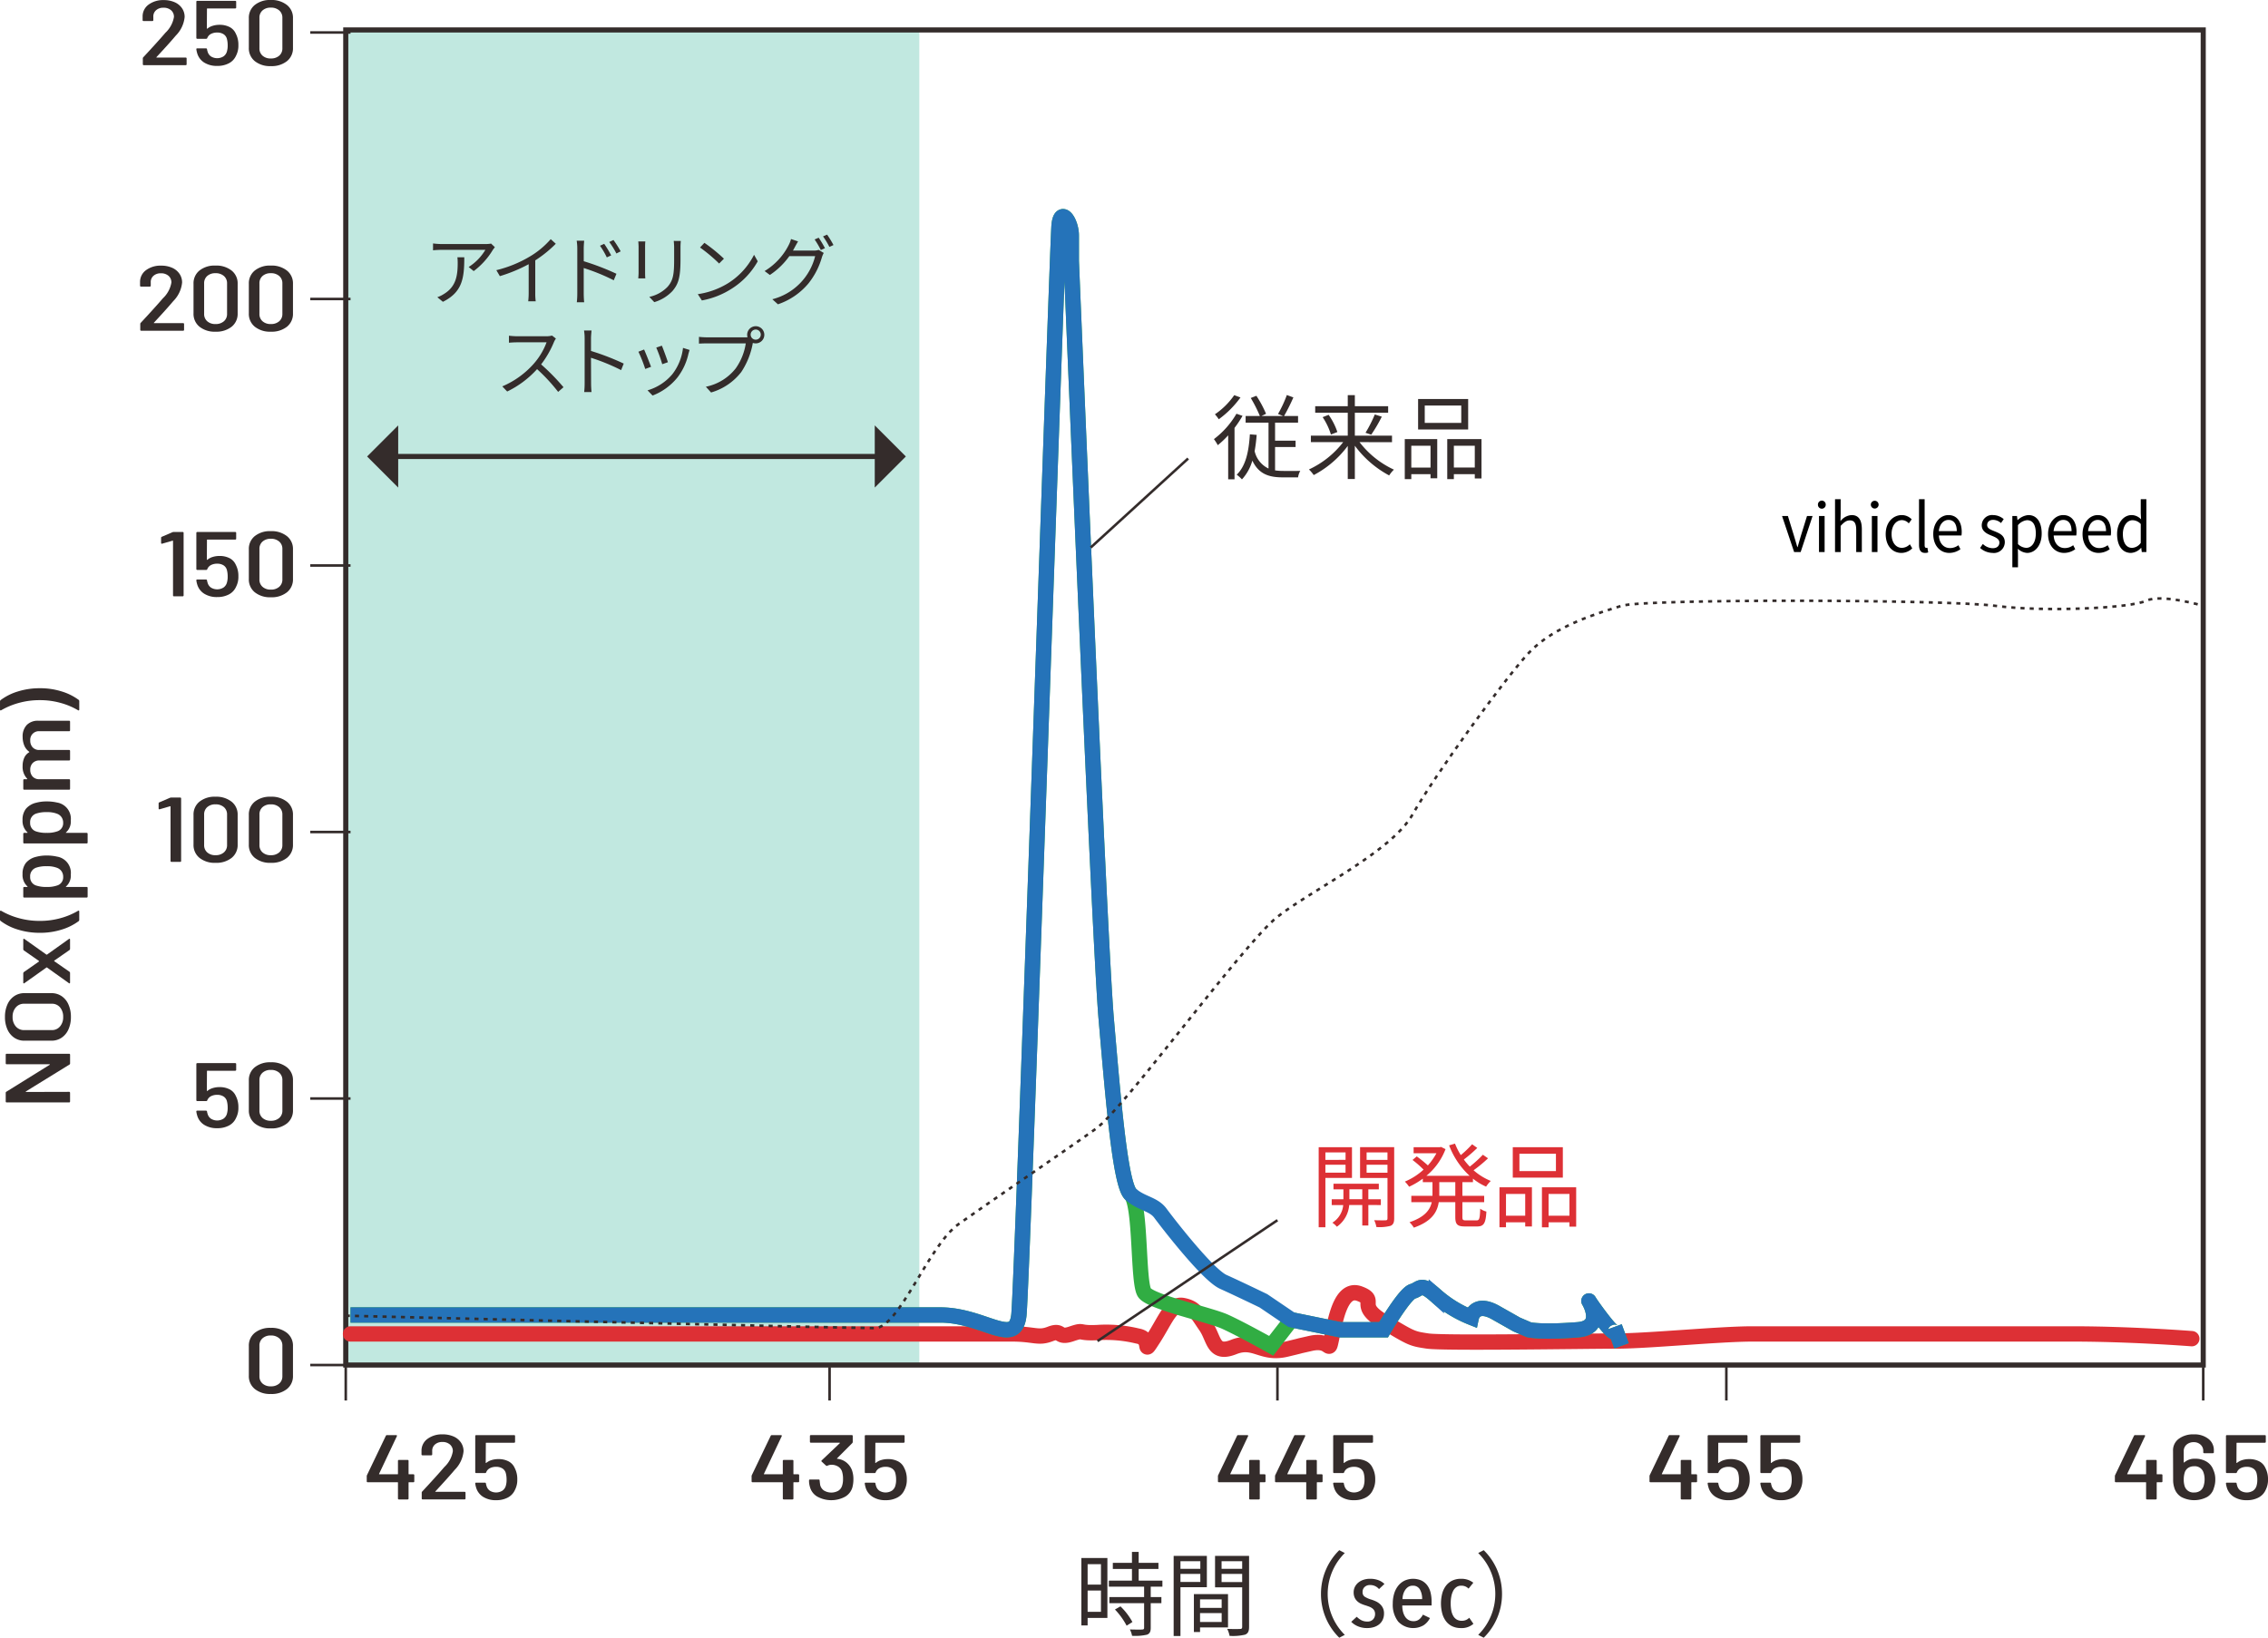 <svg xmlns="http://www.w3.org/2000/svg" width="443.971" height="320.67" viewBox="0 0 443.971 320.67">
  <g id="レイヤー_2" data-name="レイヤー 2">
    <g id="_025" data-name="025">
      <rect x="67.683" y="5.864" width="112.278" height="261.412" fill="#c1e8e0"/>
      <rect x="67.683" y="5.864" width="363.608" height="261.412" fill="none" stroke="#342c2b" stroke-miterlimit="10"/>
      <line x1="68.616" y1="6.359" x2="60.738" y2="6.359" fill="none" stroke="#342c2b" stroke-miterlimit="10" stroke-width="0.5"/>
      <line x1="68.616" y1="58.542" x2="60.738" y2="58.542" fill="none" stroke="#342c2b" stroke-miterlimit="10" stroke-width="0.5"/>
      <line x1="68.616" y1="110.726" x2="60.738" y2="110.726" fill="none" stroke="#342c2b" stroke-miterlimit="10" stroke-width="0.5"/>
      <line x1="68.616" y1="162.909" x2="60.738" y2="162.909" fill="none" stroke="#342c2b" stroke-miterlimit="10" stroke-width="0.5"/>
      <line x1="68.616" y1="215.092" x2="60.738" y2="215.092" fill="none" stroke="#342c2b" stroke-miterlimit="10" stroke-width="0.5"/>
      <line x1="68.616" y1="267.276" x2="60.738" y2="267.276" fill="none" stroke="#342c2b" stroke-miterlimit="10" stroke-width="0.5"/>
      <g>
        <path d="M27.959,12.582V11.43a.3.3,0,0,1,.087-.216q2.785-2.988,4.342-4.806A5.494,5.494,0,0,0,34.051,3.33a1.677,1.677,0,0,0-.562-1.323A2.175,2.175,0,0,0,32,1.512a2.1,2.1,0,0,0-1.458.5,1.6,1.6,0,0,0-.528,1.3v.629c0,.121-.073.181-.217.181H28.132c-.144,0-.216-.06-.216-.181V3.168a2.832,2.832,0,0,1,1.2-2.286A4.751,4.751,0,0,1,32.042.018,5.187,5.187,0,0,1,34.2.44a3.359,3.359,0,0,1,1.436,1.18,2.991,2.991,0,0,1,.508,1.71,5.965,5.965,0,0,1-1.728,3.636Q33.295,8.3,31.5,10.242l-.864.936c-.043.06-.03.09.043.09h5.637c.144,0,.216.06.216.179v1.135q0,.18-.216.18H28.176C28.031,12.762,27.959,12.7,27.959,12.582Z" fill="#342c2b"/>
        <path d="M46.665,8.855a4.191,4.191,0,0,1-.453,2.035,3.094,3.094,0,0,1-1.394,1.494,4.761,4.761,0,0,1-2.3.521,4.6,4.6,0,0,1-2.56-.666,3.2,3.2,0,0,1-1.372-1.871,4.314,4.314,0,0,1-.151-.721V9.611c0-.1.065-.143.194-.143h1.663c.145,0,.224.06.238.179a1.584,1.584,0,0,0,.086.378,1.719,1.719,0,0,0,.67,1.018,2.328,2.328,0,0,0,2.473-.009,1.742,1.742,0,0,0,.68-1.026,3.922,3.922,0,0,0,.13-1.134,4.817,4.817,0,0,0-.151-1.261,1.55,1.55,0,0,0-.67-.926,2.253,2.253,0,0,0-1.23-.315,2.566,2.566,0,0,0-1.221.27,1.529,1.529,0,0,0-.724.81q-.043.144-.237.144H38.651c-.143,0-.215-.06-.215-.18V.342c0-.12.072-.18.215-.18h7.367c.143,0,.215.06.215.18V1.476c0,.12-.072.179-.215.179H40.6c-.058,0-.086.025-.086.073l-.023,3.834c0,.06.036.072.109.036a2.953,2.953,0,0,1,1.048-.549,4.421,4.421,0,0,1,1.306-.19,4.224,4.224,0,0,1,1.988.433,2.661,2.661,0,0,1,1.208,1.277A4.657,4.657,0,0,1,46.665,8.855Z" fill="#342c2b"/>
        <path d="M49.877,11.97a3.226,3.226,0,0,1-1.166-2.611v-5.8A3.2,3.2,0,0,1,49.877.972,4.73,4.73,0,0,1,53.009,0a4.819,4.819,0,0,1,3.153.972,3.178,3.178,0,0,1,1.189,2.591v5.8a3.212,3.212,0,0,1-1.178,2.611,4.814,4.814,0,0,1-3.164.971A4.735,4.735,0,0,1,49.877,11.97ZM54.661,10.9a1.846,1.846,0,0,0,.616-1.448V3.492a1.849,1.849,0,0,0-.616-1.449,2.39,2.39,0,0,0-1.652-.549,2.318,2.318,0,0,0-1.62.549,1.861,1.861,0,0,0-.605,1.449V9.45a1.857,1.857,0,0,0,.605,1.448,2.313,2.313,0,0,0,1.62.549A2.385,2.385,0,0,0,54.661,10.9Z" fill="#342c2b"/>
        <path d="M27.458,64.582V63.43a.3.3,0,0,1,.087-.216q2.785-2.988,4.342-4.806A5.494,5.494,0,0,0,33.55,55.33a1.677,1.677,0,0,0-.562-1.323,2.175,2.175,0,0,0-1.491-.495,2.1,2.1,0,0,0-1.458.495,1.6,1.6,0,0,0-.528,1.3v.629c0,.121-.073.181-.217.181H27.631c-.144,0-.216-.06-.216-.181v-.773a2.832,2.832,0,0,1,1.2-2.286,4.751,4.751,0,0,1,2.927-.864,5.187,5.187,0,0,1,2.16.422,3.359,3.359,0,0,1,1.436,1.18,2.991,2.991,0,0,1,.508,1.71,5.965,5.965,0,0,1-1.728,3.636Q32.793,60.3,31,62.242l-.864.936c-.043.06-.03.09.043.09h5.637c.144,0,.216.06.216.179v1.135q0,.18-.216.18H27.675C27.53,64.762,27.458,64.7,27.458,64.582Z" fill="#342c2b"/>
        <path d="M39.049,63.97a3.223,3.223,0,0,1-1.166-2.611v-5.8a3.2,3.2,0,0,1,1.166-2.591A4.73,4.73,0,0,1,42.181,52a4.819,4.819,0,0,1,3.153.972,3.177,3.177,0,0,1,1.188,2.591v5.8a3.212,3.212,0,0,1-1.177,2.611,4.814,4.814,0,0,1-3.164.971A4.735,4.735,0,0,1,39.049,63.97ZM43.833,62.9a1.846,1.846,0,0,0,.616-1.448V55.492a1.849,1.849,0,0,0-.616-1.449,2.39,2.39,0,0,0-1.652-.549,2.318,2.318,0,0,0-1.62.549,1.861,1.861,0,0,0-.6,1.449V61.45a1.857,1.857,0,0,0,.6,1.448,2.313,2.313,0,0,0,1.62.549A2.385,2.385,0,0,0,43.833,62.9Z" fill="#342c2b"/>
        <path d="M49.877,63.97a3.226,3.226,0,0,1-1.166-2.611v-5.8a3.2,3.2,0,0,1,1.166-2.591A4.73,4.73,0,0,1,53.009,52a4.819,4.819,0,0,1,3.153.972,3.178,3.178,0,0,1,1.189,2.591v5.8a3.212,3.212,0,0,1-1.178,2.611,4.814,4.814,0,0,1-3.164.971A4.735,4.735,0,0,1,49.877,63.97ZM54.661,62.9a1.846,1.846,0,0,0,.616-1.448V55.492a1.849,1.849,0,0,0-.616-1.449,2.39,2.39,0,0,0-1.652-.549,2.318,2.318,0,0,0-1.62.549,1.861,1.861,0,0,0-.605,1.449V61.45a1.857,1.857,0,0,0,.605,1.448,2.313,2.313,0,0,0,1.62.549A2.385,2.385,0,0,0,54.661,62.9Z" fill="#342c2b"/>
        <path d="M34.021,104.162h1.707c.143,0,.215.06.215.18v12.24c0,.12-.072.18-.215.18H34.086c-.145,0-.216-.06-.216-.18V105.926a.057.057,0,0,0-.033-.054.082.082,0,0,0-.075,0l-1.988.575-.086.019c-.1,0-.151-.054-.151-.162v-.991a.21.21,0,0,1,.151-.215l2.052-.882A.722.722,0,0,1,34.021,104.162Z" fill="#342c2b"/>
        <path d="M46.665,112.855a4.191,4.191,0,0,1-.453,2.035,3.094,3.094,0,0,1-1.394,1.494,4.761,4.761,0,0,1-2.3.521,4.6,4.6,0,0,1-2.56-.666,3.2,3.2,0,0,1-1.372-1.871,4.314,4.314,0,0,1-.151-.721v-.036c0-.095.065-.143.194-.143h1.663c.145,0,.224.06.238.179a1.584,1.584,0,0,0,.086.378,1.719,1.719,0,0,0,.67,1.018,2.328,2.328,0,0,0,2.473-.009,1.742,1.742,0,0,0,.68-1.026,3.922,3.922,0,0,0,.13-1.134,4.817,4.817,0,0,0-.151-1.261,1.55,1.55,0,0,0-.67-.926,2.253,2.253,0,0,0-1.23-.315,2.566,2.566,0,0,0-1.221.27,1.529,1.529,0,0,0-.724.81q-.043.144-.237.144H38.651c-.143,0-.215-.06-.215-.18v-7.074c0-.12.072-.18.215-.18h7.367c.143,0,.215.06.215.18v1.134c0,.12-.072.179-.215.179H40.6c-.058,0-.086.025-.086.073l-.023,3.834c0,.06.036.072.109.036a2.953,2.953,0,0,1,1.048-.549,4.421,4.421,0,0,1,1.306-.19,4.224,4.224,0,0,1,1.988.433,2.661,2.661,0,0,1,1.208,1.277A4.657,4.657,0,0,1,46.665,112.855Z" fill="#342c2b"/>
        <path d="M49.877,115.97a3.226,3.226,0,0,1-1.166-2.611v-5.8a3.2,3.2,0,0,1,1.166-2.591A4.73,4.73,0,0,1,53.009,104a4.819,4.819,0,0,1,3.153.972,3.178,3.178,0,0,1,1.189,2.591v5.8a3.212,3.212,0,0,1-1.178,2.611,4.814,4.814,0,0,1-3.164.971A4.735,4.735,0,0,1,49.877,115.97Zm4.784-1.072a1.846,1.846,0,0,0,.616-1.448v-5.958a1.849,1.849,0,0,0-.616-1.449,2.39,2.39,0,0,0-1.652-.549,2.318,2.318,0,0,0-1.62.549,1.861,1.861,0,0,0-.605,1.449v5.958a1.857,1.857,0,0,0,.605,1.448,2.313,2.313,0,0,0,1.62.549A2.385,2.385,0,0,0,54.661,114.9Z" fill="#342c2b"/>
        <path d="M33.534,156.162h1.707q.216,0,.216.18v12.24q0,.18-.216.18H33.6c-.145,0-.216-.06-.216-.18V157.926a.057.057,0,0,0-.033-.054.084.084,0,0,0-.076,0l-1.987.575-.086.019c-.1,0-.151-.054-.151-.162v-.991a.21.21,0,0,1,.151-.215l2.052-.882A.72.72,0,0,1,33.534,156.162Z" fill="#342c2b"/>
        <path d="M39.049,167.97a3.223,3.223,0,0,1-1.166-2.611v-5.8a3.2,3.2,0,0,1,1.166-2.591A4.73,4.73,0,0,1,42.181,156a4.819,4.819,0,0,1,3.153.972,3.177,3.177,0,0,1,1.188,2.591v5.8a3.212,3.212,0,0,1-1.177,2.611,4.814,4.814,0,0,1-3.164.971A4.735,4.735,0,0,1,39.049,167.97Zm4.784-1.072a1.846,1.846,0,0,0,.616-1.448v-5.958a1.849,1.849,0,0,0-.616-1.449,2.39,2.39,0,0,0-1.652-.549,2.318,2.318,0,0,0-1.62.549,1.861,1.861,0,0,0-.6,1.449v5.958a1.857,1.857,0,0,0,.6,1.448,2.313,2.313,0,0,0,1.62.549A2.385,2.385,0,0,0,43.833,166.9Z" fill="#342c2b"/>
        <path d="M49.876,167.97a3.226,3.226,0,0,1-1.166-2.611v-5.8a3.2,3.2,0,0,1,1.166-2.591A4.73,4.73,0,0,1,53.008,156a4.819,4.819,0,0,1,3.153.972,3.178,3.178,0,0,1,1.189,2.591v5.8a3.212,3.212,0,0,1-1.178,2.611,4.814,4.814,0,0,1-3.164.971A4.735,4.735,0,0,1,49.876,167.97ZM54.66,166.9a1.846,1.846,0,0,0,.616-1.448v-5.958a1.849,1.849,0,0,0-.616-1.449,2.39,2.39,0,0,0-1.652-.549,2.318,2.318,0,0,0-1.62.549,1.861,1.861,0,0,0-.6,1.449v5.958a1.857,1.857,0,0,0,.6,1.448,2.313,2.313,0,0,0,1.62.549A2.385,2.385,0,0,0,54.66,166.9Z" fill="#342c2b"/>
        <path d="M46.665,216.855a4.191,4.191,0,0,1-.453,2.035,3.094,3.094,0,0,1-1.394,1.494,4.761,4.761,0,0,1-2.3.521,4.6,4.6,0,0,1-2.56-.666,3.2,3.2,0,0,1-1.372-1.871,4.314,4.314,0,0,1-.151-.721v-.036c0-.095.065-.143.194-.143h1.663c.145,0,.224.06.238.179a1.584,1.584,0,0,0,.086.378,1.719,1.719,0,0,0,.67,1.018,2.328,2.328,0,0,0,2.473-.009,1.742,1.742,0,0,0,.68-1.026,3.922,3.922,0,0,0,.13-1.134,4.817,4.817,0,0,0-.151-1.261,1.55,1.55,0,0,0-.67-.926,2.253,2.253,0,0,0-1.23-.315,2.566,2.566,0,0,0-1.221.27,1.529,1.529,0,0,0-.724.81q-.043.144-.237.144H38.651c-.143,0-.215-.06-.215-.18v-7.074c0-.12.072-.18.215-.18h7.367c.143,0,.215.06.215.18v1.134c0,.12-.072.179-.215.179H40.6c-.058,0-.086.025-.086.073l-.023,3.834c0,.06.036.072.109.036a2.953,2.953,0,0,1,1.048-.549,4.421,4.421,0,0,1,1.306-.19,4.224,4.224,0,0,1,1.988.433,2.661,2.661,0,0,1,1.208,1.277A4.657,4.657,0,0,1,46.665,216.855Z" fill="#342c2b"/>
        <path d="M49.878,219.97a3.226,3.226,0,0,1-1.166-2.611v-5.8a3.2,3.2,0,0,1,1.166-2.591A4.73,4.73,0,0,1,53.01,208a4.819,4.819,0,0,1,3.153.972,3.178,3.178,0,0,1,1.189,2.591v5.8a3.212,3.212,0,0,1-1.178,2.611,4.814,4.814,0,0,1-3.164.971A4.735,4.735,0,0,1,49.878,219.97Zm4.784-1.072a1.846,1.846,0,0,0,.616-1.448v-5.958a1.849,1.849,0,0,0-.616-1.449,2.39,2.39,0,0,0-1.652-.549,2.318,2.318,0,0,0-1.62.549,1.861,1.861,0,0,0-.605,1.449v5.958a1.857,1.857,0,0,0,.605,1.448,2.313,2.313,0,0,0,1.62.549A2.385,2.385,0,0,0,54.662,218.9Z" fill="#342c2b"/>
        <path d="M49.877,271.97a3.226,3.226,0,0,1-1.166-2.611v-5.8a3.2,3.2,0,0,1,1.166-2.591A4.73,4.73,0,0,1,53.009,260a4.819,4.819,0,0,1,3.153.972,3.178,3.178,0,0,1,1.189,2.591v5.8a3.212,3.212,0,0,1-1.178,2.611,4.814,4.814,0,0,1-3.164.971A4.735,4.735,0,0,1,49.877,271.97Zm4.784-1.072a1.846,1.846,0,0,0,.616-1.448v-5.958a1.849,1.849,0,0,0-.616-1.449,2.39,2.39,0,0,0-1.652-.549,2.318,2.318,0,0,0-1.62.549,1.861,1.861,0,0,0-.605,1.449v5.958a1.857,1.857,0,0,0,.605,1.448,2.313,2.313,0,0,0,1.62.549A2.385,2.385,0,0,0,54.661,270.9Z" fill="#342c2b"/>
      </g>
      <g>
        <path d="M96.872,48.4c-.105.151-.3.375-.405.54a14.468,14.468,0,0,1-3.736,4.14l-.989-.8a10.117,10.117,0,0,0,3.27-3.359H86.478a16.668,16.668,0,0,0-1.71.09V47.667a15.535,15.535,0,0,0,1.71.12h8.609a7.408,7.408,0,0,0,1.05-.09Zm-5.985,1.98c0,4.065-.36,6.81-4.185,8.715l-1.095-.9a5.8,5.8,0,0,0,1.335-.66c2.325-1.425,2.655-3.57,2.655-6.075a9.029,9.029,0,0,0-.06-1.08Z" fill="#342c2b"/>
        <path d="M108.8,47.728a23.488,23.488,0,0,1-4.02,3.254V57.4a11.319,11.319,0,0,0,.09,1.6H103.4a13.914,13.914,0,0,0,.09-1.6v-5.67a29.973,29.973,0,0,1-5.64,2.34l-.689-1.17a23.656,23.656,0,0,0,6.7-2.759,16.532,16.532,0,0,0,3.945-3.316Z" fill="#342c2b"/>
        <path d="M114.271,51.147a48.8,48.8,0,0,1,6.4,2.46l-.525,1.275a38.43,38.43,0,0,0-5.879-2.4v4.935c0,.48.03,1.29.089,1.77h-1.44a16.416,16.416,0,0,0,.091-1.77V48.688a9.578,9.578,0,0,0-.12-1.56h1.469c-.045.465-.089,1.109-.089,1.56Zm4.514-.75a14.886,14.886,0,0,0-1.335-2.28l.825-.375a20.212,20.212,0,0,1,1.365,2.266Zm1.875-.764a16.185,16.185,0,0,0-1.395-2.25l.825-.391a20.354,20.354,0,0,1,1.41,2.22Z" fill="#342c2b"/>
        <path d="M126.324,47.277c-.029.285-.045.72-.045,1.08v5.01c0,.375.016.87.045,1.14h-1.38c.016-.225.061-.7.061-1.154v-5c0-.269-.03-.8-.061-1.08Zm6.946-.1c-.031.359-.061.8-.061,1.289v2.431c0,3.6-.48,4.784-1.56,6.074a8,8,0,0,1-3.569,2.19l-.976-1.035a6.92,6.92,0,0,0,3.6-1.995c1.08-1.245,1.261-2.46,1.261-5.3v-2.37c0-.494-.045-.93-.075-1.289Z" fill="#342c2b"/>
        <path d="M142.6,55.407a14.124,14.124,0,0,0,5.009-5.519l.721,1.274a14.962,14.962,0,0,1-5.04,5.325,16.171,16.171,0,0,1-5.894,2.34l-.8-1.23A15.483,15.483,0,0,0,142.6,55.407Zm-.885-4.755-.944.946a31,31,0,0,0-3.736-3.136l.856-.914A32.808,32.808,0,0,1,141.714,50.652Z" fill="#342c2b"/>
        <path d="M159.287,49.062a2.883,2.883,0,0,0,.975-.134l.99.6a4.717,4.717,0,0,0-.346.8,14.651,14.651,0,0,1-2.654,5.175,13.352,13.352,0,0,1-5.97,4.08l-1.094-.99a11.589,11.589,0,0,0,8.383-8.444h-5.054a14.487,14.487,0,0,1-3.81,3.689l-1.035-.765a12.564,12.564,0,0,0,4.71-5.07,5.533,5.533,0,0,0,.465-1.2l1.38.465c-.241.389-.51.9-.661,1.17-.1.21-.224.42-.344.629Zm.975-2.52a20.95,20.95,0,0,1,1.229,2.056l-.809.359a16.879,16.879,0,0,0-1.215-2.069Zm1.649-.6a18.386,18.386,0,0,1,1.245,2.04l-.8.361a15.6,15.6,0,0,0-1.245-2.056Z" fill="#342c2b"/>
        <path d="M108.824,66.289a4.161,4.161,0,0,0-.375.659,19.046,19.046,0,0,1-2.52,4.4,43.016,43.016,0,0,1,4.38,4.469l-1.05.916a34.638,34.638,0,0,0-4.125-4.456,19.016,19.016,0,0,1-5.85,4.38l-.96-1.005a17.153,17.153,0,0,0,6.18-4.455,13.374,13.374,0,0,0,2.49-4.17h-5.849c-.526,0-1.351.061-1.516.076V65.733c.21.031,1.065.106,1.516.106h5.789a4.039,4.039,0,0,0,1.125-.135Z" fill="#342c2b"/>
        <path d="M121.587,72.469a39.116,39.116,0,0,0-5.9-2.415L115.707,75a17.708,17.708,0,0,0,.09,1.77h-1.44a16.412,16.412,0,0,0,.09-1.77v-8.73a9.464,9.464,0,0,0-.12-1.559h1.47c-.045.465-.105,1.109-.105,1.559v2.446a48.61,48.61,0,0,1,6.405,2.474Z" fill="#342c2b"/>
        <path d="M127.446,71.823l-1.139.42a27.262,27.262,0,0,0-1.335-3.375l1.109-.434C126.381,69.078,127.161,71.044,127.446,71.823Zm7.545-3.3c-.105.316-.165.555-.225.75a11.75,11.75,0,0,1-2.13,4.605,11.548,11.548,0,0,1-4.89,3.57l-.99-1.019a9.967,9.967,0,0,0,4.875-3.181,10.286,10.286,0,0,0,2.07-5.13Zm-4.245,2.4-1.11.389a28.261,28.261,0,0,0-1.17-3.254l1.1-.375C129.816,68.283,130.551,70.264,130.746,70.924Z" fill="#342c2b"/>
        <path d="M145.835,66.049c.149,0,.314,0,.5-.016a1.644,1.644,0,0,1-.075-.479,1.68,1.68,0,1,1,1.68,1.679,1.819,1.819,0,0,1-.571-.089l-.029.165a14.92,14.92,0,0,1-2.235,5.535,11.487,11.487,0,0,1-5.911,4.005l-1.019-1.125a9.925,9.925,0,0,0,5.85-3.6,11.4,11.4,0,0,0,1.964-4.89h-7.679c-.585,0-1.11.031-1.485.045V65.959a14.943,14.943,0,0,0,1.5.09Zm3.09-.5a.991.991,0,1,0-1.981,0,.991.991,0,0,0,1.981,0Z" fill="#342c2b"/>
      </g>
      <g>
        <path d="M13.536,215.854H1.3c-.12,0-.18-.071-.18-.215v-1.62a.263.263,0,0,1,.126-.259l8.478-5.271a.122.122,0,0,0,.036-.075c0-.021-.018-.032-.054-.032H1.3c-.12,0-.18-.072-.18-.217v-1.62q0-.216.18-.216h12.24q.18,0,.18.216v1.642a.263.263,0,0,1-.126.259L5.076,213.7a.127.127,0,0,0-.036.076c0,.021.018.032.054.032l8.442-.022c.12,0,.18.073.18.216v1.642C13.716,215.783,13.656,215.854,13.536,215.854Z" fill="#342c2b"/>
        <path d="M13.4,201.556a3.814,3.814,0,0,1-1.34,1.631,3.5,3.5,0,0,1-2,.583H4.77a3.462,3.462,0,0,1-1.98-.583,3.823,3.823,0,0,1-1.341-1.631,5.812,5.812,0,0,1-.477-2.43,5.882,5.882,0,0,1,.477-2.44,3.808,3.808,0,0,1,1.341-1.642,3.455,3.455,0,0,1,1.98-.584h5.292a3.49,3.49,0,0,1,2,.584,3.8,3.8,0,0,1,1.34,1.642,5.866,5.866,0,0,1,.478,2.44A5.8,5.8,0,0,1,13.4,201.556Zm-1.646-4.309a2.027,2.027,0,0,0-1.62-.713h-5.4a2.08,2.08,0,0,0-1.637.713,2.733,2.733,0,0,0-.63,1.879,2.7,2.7,0,0,0,.63,1.857,2.08,2.08,0,0,0,1.637.713h5.4a2.034,2.034,0,0,0,1.611-.713,2.721,2.721,0,0,0,.621-1.857A2.785,2.785,0,0,0,11.754,197.247Z" fill="#342c2b"/>
        <path d="M13.652,192.531c-.041.03-.092.022-.152-.021l-4.3-3.068a.08.08,0,0,0-.108,0L4.77,192.51a.242.242,0,0,1-.108.043q-.108,0-.108-.195v-1.77a.332.332,0,0,1,.126-.26l2.934-2.052a.1.1,0,0,0,.018-.064.1.1,0,0,0-.018-.066L4.68,186.1a.331.331,0,0,1-.126-.259V184a.2.2,0,0,1,.063-.173c.042-.029.093-.022.153.022l4.32,3.066a.135.135,0,0,0,.108,0l4.3-3.066a.236.236,0,0,1,.107-.044c.073,0,.109.065.109.195v1.771a.33.33,0,0,1-.126.259l-2.952,2.052a.071.071,0,0,0-.036.064.072.072,0,0,0,.036.066l2.952,2.052a.329.329,0,0,1,.126.258v1.836A.193.193,0,0,1,13.652,192.531Z" fill="#342c2b"/>
        <path d="M15.408,180.358a10.966,10.966,0,0,1-3.348,1.663,14,14,0,0,1-4.248.626,14.25,14.25,0,0,1-4.32-.636,10.79,10.79,0,0,1-3.385-1.7A.31.31,0,0,1,0,180.056v-1.577a.171.171,0,0,1,.062-.151.146.146,0,0,1,.154,0,14.2,14.2,0,0,0,3.4,1.425,15.081,15.081,0,0,0,4.176.561,14.828,14.828,0,0,0,4.14-.561,13.927,13.927,0,0,0,3.366-1.425.165.165,0,0,1,.09-.022c.084,0,.126.058.126.173v1.62A.357.357,0,0,1,15.408,180.358Z" fill="#342c2b"/>
        <path d="M9.126,167.513a8.741,8.741,0,0,1,2.034.216,3.219,3.219,0,0,1,2.7,3.5,2.845,2.845,0,0,1-.918,2.333c-.035.014-.05.036-.045.064a.057.057,0,0,0,.064.044h4.014q.18,0,.18.216v1.641q0,.216-.18.216H4.733c-.119,0-.179-.072-.179-.216v-1.641c0-.144.06-.216.179-.216h.6a.059.059,0,0,0,.054-.044.045.045,0,0,0-.018-.064,3.017,3.017,0,0,1-.954-2.419,3.394,3.394,0,0,1,.656-2.182,3.738,3.738,0,0,1,1.99-1.189A7.78,7.78,0,0,1,9.126,167.513Zm.018,2.094a6.033,6.033,0,0,0-1.98.26,1.744,1.744,0,0,0-1.26,1.815,1.684,1.684,0,0,0,1.242,1.727,6.1,6.1,0,0,0,2,.26,5.745,5.745,0,0,0,2.016-.281,1.654,1.654,0,0,0,1.206-1.685,1.881,1.881,0,0,0-.315-1.1,1.847,1.847,0,0,0-.855-.67A5.319,5.319,0,0,0,9.144,169.607Z" fill="#342c2b"/>
        <path d="M9.126,156.921a8.741,8.741,0,0,1,2.034.216,3.22,3.22,0,0,1,2.7,3.5,2.844,2.844,0,0,1-.918,2.333c-.035.014-.05.036-.045.064a.057.057,0,0,0,.064.044h4.014q.18,0,.18.216v1.642c0,.143-.06.215-.18.215H4.733c-.119,0-.179-.072-.179-.215v-1.642c0-.144.06-.216.179-.216h.6a.059.059,0,0,0,.054-.044.045.045,0,0,0-.018-.064,3.017,3.017,0,0,1-.954-2.419,3.4,3.4,0,0,1,.656-2.182,3.73,3.73,0,0,1,1.99-1.188A7.738,7.738,0,0,1,9.126,156.921Zm.018,2.095a6.064,6.064,0,0,0-1.98.259A1.744,1.744,0,0,0,5.9,161.09a1.684,1.684,0,0,0,1.242,1.727,6.1,6.1,0,0,0,2,.26,5.745,5.745,0,0,0,2.016-.281,1.654,1.654,0,0,0,1.206-1.685,1.883,1.883,0,0,0-.315-1.1,1.847,1.847,0,0,0-.855-.67A5.321,5.321,0,0,0,9.144,159.016Z" fill="#342c2b"/>
        <path d="M5.238,141.954a3,3,0,0,1,2.25-.831h6.048q.18,0,.18.216v1.62q0,.216-.18.216H7.74a1.68,1.68,0,0,0-1.818,1.814,1.894,1.894,0,0,0,.476,1.35,1.706,1.706,0,0,0,1.306.508h5.832c.12,0,.18.072.18.215v1.621c0,.144-.06.215-.18.215H7.74a1.774,1.774,0,0,0-1.332.5,1.8,1.8,0,0,0-.486,1.317,1.9,1.9,0,0,0,.476,1.35,1.71,1.71,0,0,0,1.306.508h5.832q.18,0,.18.216v1.62q0,.216-.18.216h-8.8c-.119,0-.179-.072-.179-.216v-1.62c0-.144.06-.216.179-.216h.54a.058.058,0,0,0,.055-.033q.018-.032-.018-.075A3.337,3.337,0,0,1,4.428,150a3.845,3.845,0,0,1,.324-1.642,2.342,2.342,0,0,1,.954-1.057c.048-.044.042-.087-.018-.13a2.8,2.8,0,0,1-.955-1.242,4.378,4.378,0,0,1-.3-1.631A3.221,3.221,0,0,1,5.238,141.954Z" fill="#342c2b"/>
        <path d="M15.516,137.309v1.619a.169.169,0,0,1-.063.151.145.145,0,0,1-.153,0,13.967,13.967,0,0,0-3.366-1.426,14.865,14.865,0,0,0-4.14-.561,15.119,15.119,0,0,0-4.176.561,14.245,14.245,0,0,0-3.4,1.426.167.167,0,0,1-.09.022c-.084,0-.126-.057-.126-.173v-1.576a.358.358,0,0,1,.107-.26,10.831,10.831,0,0,1,3.385-1.7,14.281,14.281,0,0,1,4.32-.636,14,14,0,0,1,4.248.626,10.966,10.966,0,0,1,3.348,1.663A.315.315,0,0,1,15.516,137.309Z" fill="#342c2b"/>
      </g>
      <g>
        <g>
          <path d="M81.1,288.846v1.206c0,.12-.073.179-.216.179h-.822c-.057,0-.085.025-.085.073v3.114c0,.12-.073.18-.217.18H78.12c-.143,0-.216-.06-.216-.18V290.3c0-.048-.029-.073-.086-.073h-5.81c-.145,0-.216-.059-.216-.179v-.99a.493.493,0,0,1,.043-.216l3.693-7.7a.237.237,0,0,1,.238-.144h1.771a.17.17,0,0,1,.151.063.144.144,0,0,1,0,.153l-3.477,7.361a.051.051,0,0,0,0,.064.08.08,0,0,0,.064.027h3.543c.057,0,.086-.024.086-.072v-2.556c0-.12.073-.181.216-.181h1.642c.144,0,.217.061.217.181v2.556c0,.048.028.072.085.072h.822C81.029,288.666,81.1,288.726,81.1,288.846Z" fill="#342c2b"/>
          <path d="M82.555,293.418v-1.152a.3.3,0,0,1,.087-.216q2.785-2.988,4.341-4.806a5.488,5.488,0,0,0,1.663-3.078,1.677,1.677,0,0,0-.561-1.323,2.175,2.175,0,0,0-1.491-.5,2.1,2.1,0,0,0-1.458.5,1.608,1.608,0,0,0-.529,1.3v.63c0,.12-.072.181-.216.181H82.728c-.144,0-.216-.061-.216-.181V284a2.829,2.829,0,0,1,1.2-2.286,4.749,4.749,0,0,1,2.927-.864,5.187,5.187,0,0,1,2.16.422,3.35,3.35,0,0,1,1.435,1.18,2.991,2.991,0,0,1,.508,1.71,5.962,5.962,0,0,1-1.727,3.636q-1.123,1.331-2.916,3.276l-.865.936c-.043.06-.029.09.043.09h5.638c.144,0,.216.06.216.179v1.135q0,.18-.216.18H82.771Q82.555,293.6,82.555,293.418Z" fill="#342c2b"/>
          <path d="M101.261,289.691a4.2,4.2,0,0,1-.453,2.035,3.094,3.094,0,0,1-1.394,1.494,4.765,4.765,0,0,1-2.3.521,4.6,4.6,0,0,1-2.559-.666,3.2,3.2,0,0,1-1.372-1.871,4.445,4.445,0,0,1-.152-.721v-.036c0-.1.066-.143.195-.143h1.663c.144,0,.223.06.238.179a1.534,1.534,0,0,0,.086.378,1.719,1.719,0,0,0,.67,1.018,2.332,2.332,0,0,0,2.472-.009,1.743,1.743,0,0,0,.681-1.026,3.927,3.927,0,0,0,.13-1.134,4.86,4.86,0,0,0-.151-1.261,1.559,1.559,0,0,0-.67-.927,2.254,2.254,0,0,0-1.231-.314,2.562,2.562,0,0,0-1.22.27,1.525,1.525,0,0,0-.724.81q-.043.144-.237.144H93.247c-.143,0-.216-.06-.216-.18v-7.074c0-.12.073-.18.216-.18h7.366q.216,0,.216.18v1.134c0,.12-.072.179-.216.179H95.191c-.057,0-.086.025-.086.072l-.022,3.834c0,.061.036.073.108.037a2.962,2.962,0,0,1,1.048-.549,4.427,4.427,0,0,1,1.307-.19,4.223,4.223,0,0,1,1.987.433,2.663,2.663,0,0,1,1.209,1.277A4.657,4.657,0,0,1,101.261,289.691Z" fill="#342c2b"/>
        </g>
        <line x1="67.683" y1="267.67" x2="67.683" y2="274.221" fill="none" stroke="#342c2b" stroke-miterlimit="10" stroke-width="0.5"/>
      </g>
      <g>
        <path d="M247.728,288.846v1.206c0,.12-.073.179-.216.179h-.822c-.057,0-.086.025-.086.073v3.114q0,.18-.216.18h-1.642c-.143,0-.216-.06-.216-.18V290.3c0-.048-.029-.073-.086-.073h-5.81c-.145,0-.216-.059-.216-.179v-.99a.493.493,0,0,1,.043-.216l3.693-7.7a.237.237,0,0,1,.238-.144h1.771a.17.17,0,0,1,.151.063.144.144,0,0,1,0,.153l-3.477,7.361a.051.051,0,0,0,0,.064.08.08,0,0,0,.064.027h3.543c.057,0,.086-.024.086-.072v-2.556c0-.12.073-.181.216-.181h1.642c.144,0,.216.061.216.181v2.556c0,.048.029.072.086.072h.822C247.655,288.666,247.728,288.726,247.728,288.846Z" fill="#342c2b"/>
        <path d="M258.9,288.846v1.206c0,.12-.072.179-.215.179h-.822c-.057,0-.086.025-.086.073v3.114q0,.18-.216.18H255.92q-.216,0-.216-.18V290.3c0-.048-.029-.073-.086-.073h-5.81c-.145,0-.216-.059-.216-.179v-.99a.479.479,0,0,1,.043-.216l3.693-7.7a.237.237,0,0,1,.237-.144h1.772a.17.17,0,0,1,.151.063.144.144,0,0,1,0,.153l-3.477,7.361a.051.051,0,0,0,0,.064.078.078,0,0,0,.064.027h3.543c.057,0,.086-.024.086-.072v-2.556c0-.12.072-.181.216-.181h1.642c.144,0,.216.061.216.181v2.556c0,.048.029.072.086.072h.822C258.829,288.666,258.9,288.726,258.9,288.846Z" fill="#342c2b"/>
        <path d="M269.206,289.691a4.191,4.191,0,0,1-.453,2.035,3.094,3.094,0,0,1-1.394,1.494,4.761,4.761,0,0,1-2.3.521,4.6,4.6,0,0,1-2.56-.666,3.2,3.2,0,0,1-1.372-1.871,4.314,4.314,0,0,1-.151-.721v-.036c0-.1.065-.143.194-.143h1.663c.145,0,.224.06.238.179a1.584,1.584,0,0,0,.086.378,1.719,1.719,0,0,0,.67,1.018,2.334,2.334,0,0,0,2.473-.009,1.742,1.742,0,0,0,.68-1.026,3.927,3.927,0,0,0,.13-1.134,4.817,4.817,0,0,0-.151-1.261,1.555,1.555,0,0,0-.67-.927,2.252,2.252,0,0,0-1.23-.314,2.566,2.566,0,0,0-1.221.27,1.529,1.529,0,0,0-.724.81q-.043.144-.237.144h-1.686c-.143,0-.215-.06-.215-.18v-7.074c0-.12.072-.18.215-.18h7.367c.143,0,.215.06.215.18v1.134c0,.12-.072.179-.215.179h-5.422c-.058,0-.086.025-.086.072l-.023,3.834c0,.061.036.073.109.037a2.953,2.953,0,0,1,1.048-.549,4.421,4.421,0,0,1,1.306-.19,4.224,4.224,0,0,1,1.988.433,2.668,2.668,0,0,1,1.209,1.277A4.668,4.668,0,0,1,269.206,289.691Z" fill="#342c2b"/>
      </g>
      <line x1="250.064" y1="267.67" x2="250.064" y2="274.221" fill="none" stroke="#342c2b" stroke-miterlimit="10" stroke-width="0.5"/>
      <g>
        <path d="M156.437,288.846v1.206c0,.12-.073.179-.216.179H155.4c-.057,0-.086.025-.086.073v3.114q0,.18-.216.18h-1.642c-.143,0-.216-.06-.216-.18V290.3c0-.048-.029-.073-.086-.073h-5.81c-.145,0-.216-.059-.216-.179v-.99a.493.493,0,0,1,.043-.216l3.693-7.7A.237.237,0,0,1,151.1,281h1.771a.17.17,0,0,1,.151.063.144.144,0,0,1,0,.153l-3.477,7.361a.051.051,0,0,0,0,.064.08.08,0,0,0,.064.027h3.543c.057,0,.086-.024.086-.072v-2.556c0-.12.073-.181.216-.181H155.1c.144,0,.216.061.216.181v2.556c0,.048.029.072.086.072h.822C156.364,288.666,156.437,288.726,156.437,288.846Z" fill="#342c2b"/>
        <path d="M167.057,289.691a6.1,6.1,0,0,1-.195,1.531,3.109,3.109,0,0,1-1.425,1.836,5.705,5.705,0,0,1-5.465-.028,3.1,3.1,0,0,1-1.426-1.9,4.041,4.041,0,0,1-.173-1.26c0-.12.072-.181.217-.181h1.641c.144,0,.216.061.216.181.029.323.065.624.108.9a1.808,1.808,0,0,0,.746,1.081,2.8,2.8,0,0,0,2.807.036,1.776,1.776,0,0,0,.746-1.008,4.076,4.076,0,0,0,.172-1.3,4.718,4.718,0,0,0-.194-1.458,1.831,1.831,0,0,0-.767-.963,2.461,2.461,0,0,0-1.35-.351,1.769,1.769,0,0,0-.735.179.353.353,0,0,1-.128.036.264.264,0,0,1-.173-.071l-.822-.757a.157.157,0,0,1-.064-.126.16.16,0,0,1,.064-.126l3.543-3.365a.052.052,0,0,0,0-.063.078.078,0,0,0-.065-.028h-5.572c-.145,0-.217-.059-.217-.179v-1.134c0-.12.072-.18.217-.18h7.948c.143,0,.216.06.216.18v1.187a.362.362,0,0,1-.108.217l-2.959,2.97c-.029.048-.014.078.043.09a3.327,3.327,0,0,1,1.858.783A3.516,3.516,0,0,1,166.819,288,5.186,5.186,0,0,1,167.057,289.691Z" fill="#342c2b"/>
        <path d="M177.511,289.691a4.2,4.2,0,0,1-.453,2.035,3.094,3.094,0,0,1-1.394,1.494,4.765,4.765,0,0,1-2.3.521,4.6,4.6,0,0,1-2.559-.666,3.2,3.2,0,0,1-1.372-1.871,4.445,4.445,0,0,1-.152-.721v-.036c0-.1.066-.143.195-.143h1.663c.144,0,.223.06.238.179a1.534,1.534,0,0,0,.086.378,1.719,1.719,0,0,0,.67,1.018,2.332,2.332,0,0,0,2.472-.009,1.743,1.743,0,0,0,.681-1.026,3.927,3.927,0,0,0,.13-1.134,4.86,4.86,0,0,0-.151-1.261,1.559,1.559,0,0,0-.67-.927,2.254,2.254,0,0,0-1.231-.314,2.562,2.562,0,0,0-1.22.27,1.525,1.525,0,0,0-.724.81q-.043.144-.237.144H169.5c-.143,0-.216-.06-.216-.18v-7.074c0-.12.073-.18.216-.18h7.366q.216,0,.216.18v1.134c0,.12-.072.179-.216.179h-5.422c-.057,0-.086.025-.086.072l-.022,3.834c0,.061.036.073.108.037a2.962,2.962,0,0,1,1.048-.549,4.427,4.427,0,0,1,1.307-.19,4.223,4.223,0,0,1,1.987.433,2.663,2.663,0,0,1,1.209,1.277A4.657,4.657,0,0,1,177.511,289.691Z" fill="#342c2b"/>
      </g>
      <line x1="162.393" y1="267.67" x2="162.393" y2="274.221" fill="none" stroke="#342c2b" stroke-miterlimit="10" stroke-width="0.5"/>
      <g>
        <path d="M332.209,288.846v1.206c0,.12-.072.179-.216.179h-.821c-.058,0-.086.025-.086.073v3.114c0,.12-.072.18-.217.18h-1.641q-.216,0-.216-.18V290.3c0-.048-.03-.073-.086-.073h-5.811c-.144,0-.216-.059-.216-.179v-.99a.493.493,0,0,1,.043-.216l3.694-7.7a.237.237,0,0,1,.237-.144h1.772a.17.17,0,0,1,.151.063.149.149,0,0,1,0,.153l-3.478,7.361a.054.054,0,0,0,0,.064.081.081,0,0,0,.065.027h3.543c.056,0,.086-.024.086-.072v-2.556c0-.12.072-.181.216-.181h1.641c.145,0,.217.061.217.181v2.556c0,.048.028.072.086.072h.821Q332.209,288.666,332.209,288.846Z" fill="#342c2b"/>
        <path d="M342.514,289.691a4.2,4.2,0,0,1-.453,2.035,3.1,3.1,0,0,1-1.394,1.494,4.765,4.765,0,0,1-2.3.521,4.6,4.6,0,0,1-2.559-.666,3.2,3.2,0,0,1-1.372-1.871,4.445,4.445,0,0,1-.152-.721v-.036c0-.1.066-.143.195-.143h1.663c.144,0,.223.06.238.179a1.534,1.534,0,0,0,.086.378,1.719,1.719,0,0,0,.67,1.018,2.332,2.332,0,0,0,2.472-.009,1.743,1.743,0,0,0,.681-1.026,3.927,3.927,0,0,0,.13-1.134,4.86,4.86,0,0,0-.151-1.261,1.559,1.559,0,0,0-.67-.927,2.256,2.256,0,0,0-1.231-.314,2.569,2.569,0,0,0-1.221.27,1.527,1.527,0,0,0-.723.81.216.216,0,0,1-.237.144H334.5q-.216,0-.216-.18v-7.074q0-.18.216-.18h7.366q.216,0,.216.18v1.134c0,.12-.072.179-.216.179h-5.422c-.057,0-.086.025-.086.072l-.022,3.834c0,.061.036.073.108.037a2.962,2.962,0,0,1,1.048-.549,4.427,4.427,0,0,1,1.307-.19,4.223,4.223,0,0,1,1.987.433A2.663,2.663,0,0,1,342,287.4,4.657,4.657,0,0,1,342.514,289.691Z" fill="#342c2b"/>
        <path d="M352.83,289.691a4.191,4.191,0,0,1-.453,2.035,3.094,3.094,0,0,1-1.394,1.494,4.761,4.761,0,0,1-2.3.521,4.6,4.6,0,0,1-2.56-.666,3.2,3.2,0,0,1-1.372-1.871,4.314,4.314,0,0,1-.151-.721v-.036c0-.1.065-.143.194-.143h1.663c.145,0,.224.06.238.179a1.584,1.584,0,0,0,.086.378,1.719,1.719,0,0,0,.67,1.018,2.334,2.334,0,0,0,2.473-.009,1.742,1.742,0,0,0,.68-1.026,3.927,3.927,0,0,0,.13-1.134,4.817,4.817,0,0,0-.151-1.261,1.555,1.555,0,0,0-.67-.927,2.252,2.252,0,0,0-1.23-.314,2.566,2.566,0,0,0-1.221.27,1.529,1.529,0,0,0-.724.81q-.043.144-.237.144h-1.686c-.143,0-.215-.06-.215-.18v-7.074c0-.12.072-.18.215-.18h7.367c.143,0,.215.06.215.18v1.134c0,.12-.072.179-.215.179h-5.422c-.058,0-.086.025-.086.072l-.023,3.834c0,.061.036.073.109.037a2.953,2.953,0,0,1,1.048-.549,4.421,4.421,0,0,1,1.306-.19,4.224,4.224,0,0,1,1.988.433,2.668,2.668,0,0,1,1.209,1.277A4.668,4.668,0,0,1,352.83,289.691Z" fill="#342c2b"/>
      </g>
      <line x1="337.94" y1="267.67" x2="337.94" y2="274.221" fill="none" stroke="#342c2b" stroke-miterlimit="10" stroke-width="0.5"/>
      <g>
        <path d="M423.307,288.846v1.206c0,.12-.073.179-.216.179h-.821c-.058,0-.086.025-.086.073v3.114c0,.12-.073.18-.217.18h-1.642c-.143,0-.216-.06-.216-.18V290.3c0-.048-.029-.073-.086-.073h-5.81c-.145,0-.216-.059-.216-.179v-.99a.493.493,0,0,1,.043-.216l3.693-7.7a.237.237,0,0,1,.238-.144h1.771a.173.173,0,0,1,.152.063.149.149,0,0,1,0,.153l-3.478,7.361a.051.051,0,0,0,0,.064.08.08,0,0,0,.064.027h3.543c.057,0,.086-.024.086-.072v-2.556c0-.12.073-.181.216-.181h1.642c.144,0,.217.061.217.181v2.556c0,.048.028.072.086.072h.821C423.234,288.666,423.307,288.726,423.307,288.846Z" fill="#342c2b"/>
        <path d="M433.654,289.691a4.631,4.631,0,0,1-.258,1.6,2.934,2.934,0,0,1-1.318,1.809,5.411,5.411,0,0,1-5.1,0,3.117,3.117,0,0,1-1.361-1.845,4.824,4.824,0,0,1-.216-1.512l-.021-5.706a2.784,2.784,0,0,1,1.123-2.313,4.689,4.689,0,0,1,2.959-.873,4.4,4.4,0,0,1,2.819.864,2.754,2.754,0,0,1,1.091,2.267v.378c0,.12-.072.181-.216.181h-1.641c-.145,0-.217-.061-.217-.181v-.252a1.607,1.607,0,0,0-.529-1.241,1.861,1.861,0,0,0-1.307-.486,2.092,2.092,0,0,0-1.436.486,1.641,1.641,0,0,0-.55,1.3v2.142a.055.055,0,0,0,.032.053c.021.013.046.007.075-.017a3,3,0,0,1,2.117-.72,4.155,4.155,0,0,1,2.289.594,3.121,3.121,0,0,1,1.3,1.637A4.247,4.247,0,0,1,433.654,289.691Zm-2.094-.036a3.99,3.99,0,0,0-.26-1.458,1.776,1.776,0,0,0-1.792-1.1,2.065,2.065,0,0,0-1.135.3,1.721,1.721,0,0,0-.68.856,4.533,4.533,0,0,0-.215,1.439,4.12,4.12,0,0,0,.171,1.279,1.774,1.774,0,0,0,1.859,1.259,2.011,2.011,0,0,0,1.187-.333,1.763,1.763,0,0,0,.67-.945A4.348,4.348,0,0,0,431.56,289.655Z" fill="#342c2b"/>
        <path d="M443.971,289.691a4.2,4.2,0,0,1-.453,2.035,3.1,3.1,0,0,1-1.394,1.494,4.765,4.765,0,0,1-2.3.521,4.6,4.6,0,0,1-2.559-.666,3.2,3.2,0,0,1-1.372-1.871,4.445,4.445,0,0,1-.152-.721v-.036c0-.1.066-.143.195-.143H437.6c.144,0,.223.06.238.179a1.534,1.534,0,0,0,.086.378,1.719,1.719,0,0,0,.67,1.018,2.332,2.332,0,0,0,2.472-.009,1.743,1.743,0,0,0,.681-1.026,3.927,3.927,0,0,0,.13-1.134,4.86,4.86,0,0,0-.151-1.261,1.559,1.559,0,0,0-.67-.927,2.256,2.256,0,0,0-1.231-.314,2.562,2.562,0,0,0-1.22.27,1.525,1.525,0,0,0-.724.81.216.216,0,0,1-.237.144h-1.686q-.216,0-.216-.18v-7.074q0-.18.216-.18h7.366q.216,0,.216.18v1.134c0,.12-.072.179-.216.179H437.9c-.057,0-.086.025-.086.072l-.022,3.834c0,.061.036.073.108.037a2.962,2.962,0,0,1,1.048-.549,4.427,4.427,0,0,1,1.307-.19,4.223,4.223,0,0,1,1.987.433,2.663,2.663,0,0,1,1.209,1.277A4.657,4.657,0,0,1,443.971,289.691Z" fill="#342c2b"/>
      </g>
      <line x1="431.291" y1="267.67" x2="431.291" y2="274.221" fill="none" stroke="#342c2b" stroke-miterlimit="10" stroke-width="0.5"/>
      <g>
        <path d="M243.23,81.424a20.577,20.577,0,0,1-1.566,2.358V93.848h-1.242V85.24a18.218,18.218,0,0,1-2.035,1.927,9.975,9.975,0,0,0-.756-1.188,16.806,16.806,0,0,0,4.411-4.969Zm-.4-3.6a19.075,19.075,0,0,1-4.249,4.268,7.927,7.927,0,0,0-.756-.973,14.4,14.4,0,0,0,3.781-3.745ZM249.6,92.1a10.714,10.714,0,0,0,1.567.108c.4.018,2.808,0,3.367,0a3.516,3.516,0,0,0-.433,1.26h-3.024c-2.719,0-4.682-.666-5.924-3.277a9.117,9.117,0,0,1-2.035,3.673,7.232,7.232,0,0,0-1.026-.918c1.764-1.711,2.359-4.466,2.575-7.9L246,85.15a32.083,32.083,0,0,1-.4,3.188,4.971,4.971,0,0,0,2.719,3.4V82.756h-4.483v-1.3h2.791a27.027,27.027,0,0,0-1.783-3.529l1.1-.433a22.159,22.159,0,0,1,1.891,3.529l-.9.433h4.249l-1.007-.4a23.357,23.357,0,0,0,1.728-3.709l1.279.468a38.241,38.241,0,0,1-1.819,3.638h2.736v1.3h-4.5v3.529h4.015v1.242H249.6Z" fill="#342c2b"/>
        <path d="M266.136,86.573a18.012,18.012,0,0,0,6.733,5.384,6.325,6.325,0,0,0-.935,1.134,20.128,20.128,0,0,1-6.717-5.816v6.518h-1.386V87.312a19.762,19.762,0,0,1-6.662,5.707,7.63,7.63,0,0,0-.937-1.1,17.957,17.957,0,0,0,6.7-5.348H256.61V85.3h7.221V80.812h-6.374V79.533h6.374V77.372h1.386v2.161h6.518v1.279h-6.518V85.3h7.274v1.278Zm-6.05-5.347a12.91,12.91,0,0,1,1.71,3.367l-1.26.486a13.145,13.145,0,0,0-1.621-3.4Zm7.22,3.51a25.683,25.683,0,0,0,1.818-3.583l1.369.433a29.659,29.659,0,0,1-2.071,3.528Z" fill="#342c2b"/>
        <path d="M274.99,85.979h6.356v7.67h-1.315v-.81h-3.762v.973H274.99Zm1.279,1.3v4.268h3.762V87.275ZM287.4,84.088h-9.8V78.129h9.8Zm-1.351-4.681H278.9v3.4h7.148Zm3.961,6.572v7.707h-1.314v-.847H284.6v.973h-1.295V85.979Zm-1.314,5.564V87.275H284.6v4.268Z" fill="#342c2b"/>
      </g>
      <g>
        <path d="M259.452,230.636v9.669h-1.314V224.622h6.518v6.014Zm0-4.988v1.458H263.4v-1.458Zm3.944,3.961v-1.548h-3.944v1.548Zm4.465,6.338v4.015h-1.188v-4.015h-2.558A5.768,5.768,0,0,1,261.7,240.2a4.693,4.693,0,0,0-.883-.792,4.53,4.53,0,0,0,2.125-3.457h-2.251v-1.135h2.287v-1.944h-1.944v-1.1h8.876v1.1h-2.052v1.944h2.449v1.135Zm-1.188-1.135v-1.944h-2.522v1.944Zm6.247,3.746c0,.792-.18,1.224-.7,1.459a8.37,8.37,0,0,1-2.79.233,4.426,4.426,0,0,0-.433-1.332c.99.036,1.963.036,2.233.018.288,0,.377-.108.377-.4v-7.887H266.24v-6.031h6.68Zm-5.4-12.91v1.458h4.086v-1.458Zm4.086,3.979v-1.566h-4.086v1.566Z" fill="#dd3035"/>
        <path d="M286.268,231.464v2.682h4.267v1.243h-4.267v2.9c0,.558.107.666.719.666h2.053c.559,0,.648-.36.721-2.287a3.681,3.681,0,0,0,1.206.559c-.126,2.286-.5,2.917-1.819,2.917H286.79c-1.513,0-1.909-.4-1.909-1.873v-2.881H281.64c-.288,1.926-1.35,3.763-4.879,4.987a5.2,5.2,0,0,0-.847-1.062c3.007-1.008,4.033-2.43,4.357-3.925h-4v-1.243h4.142v-2.682h-1.891v-.685a14.732,14.732,0,0,1-2.682,1.585,7.257,7.257,0,0,0-.829-1.009,12.42,12.42,0,0,0,3.655-2.34,19.085,19.085,0,0,0-2.16-1.891l.828-.7a25.019,25.019,0,0,1,2.179,1.765,12.622,12.622,0,0,0,1.673-2.376h-4.464v-1.189h5.131l.234-.055.883.433a12.584,12.584,0,0,1-3.745,5.222h8.461a15.527,15.527,0,0,1-4.014-5.96l1.152-.342a13.285,13.285,0,0,0,1.134,2.25,21.064,21.064,0,0,0,2.215-2.124l1.009.72a28,28,0,0,1-2.629,2.268,12.232,12.232,0,0,0,1.17,1.387,23.557,23.557,0,0,0,2.556-2.323l1.009.7a26.723,26.723,0,0,1-2.827,2.34,11.7,11.7,0,0,0,3.367,2.088,6.2,6.2,0,0,0-.918,1.117,11.4,11.4,0,0,1-2.575-1.567v.685Zm-1.387,0h-3.133v2.682h3.133Z" fill="#dd3035"/>
        <path d="M293.526,232.472h6.356v7.671h-1.315v-.811h-3.762v.973h-1.279Zm1.279,1.3v4.267h3.762v-4.267Zm11.127-3.188h-9.8v-5.959h9.8Zm-1.351-4.681h-7.147v3.4h7.147Zm3.962,6.572v7.707h-1.314v-.847h-4.088v.973h-1.3v-7.833Zm-1.314,5.564v-4.267h-4.088v4.267Z" fill="#dd3035"/>
      </g>
      <g>
        <path d="M216.778,316.8h-3.871v1.458h-1.224v-13.2h5.095Zm-3.871-10.533v4h2.611v-4Zm2.611,9.327v-4.159h-2.611v4.159Zm9.741-4.916v2.035h2.089V313.9h-2.089v4.827c0,.755-.2,1.152-.738,1.35a10.349,10.349,0,0,1-2.917.216,4.114,4.114,0,0,0-.432-1.242c1.116.035,2.106.035,2.394.017.306-.017.4-.089.4-.36V313.9h-6.806v-1.187h6.806v-2.035h-6.9v-1.189h4.52V307.2h-3.745v-1.188h3.745v-2.143H222.9v2.143h3.871V307.2H222.9v2.286h4.645v1.189Zm-5.924,3.853a12.755,12.755,0,0,1,2.341,3.061l-1.135.721a13.866,13.866,0,0,0-2.286-3.169Z" fill="#342c2b"/>
        <path d="M231.08,310.785v9.543h-1.332V304.646h6.5v6.139Zm0-5.1v1.5h3.89v-1.5Zm3.89,4.07v-1.585h-3.89v1.585Zm-.055,8.894v.9h-1.206v-7.418h6.68v6.517Zm0-5.491v1.674h4.231v-1.674Zm4.231,4.429v-1.746h-4.231v1.746Zm5.366.954c0,.847-.2,1.3-.792,1.531a10.253,10.253,0,0,1-3.025.234,4.947,4.947,0,0,0-.468-1.369c1.1.054,2.2.037,2.521.018.306,0,.414-.107.414-.432V310.8h-5.311v-6.157h6.661Zm-5.383-12.856v1.5h4.033v-1.5Zm4.033,4.087v-1.6h-4.033v1.6Z" fill="#342c2b"/>
        <path d="M258.587,312.1a11.969,11.969,0,0,1,3.583-8.572l1.08.559a11.258,11.258,0,0,0,0,16.024l-1.08.559A11.965,11.965,0,0,1,258.587,312.1Z" fill="#342c2b"/>
        <path d="M269.948,311.146a2.218,2.218,0,0,0-.723-.566,2.288,2.288,0,0,0-1.048-.226,1.491,1.491,0,0,0-1.036.37,1.275,1.275,0,0,0-.411,1,1.032,1.032,0,0,0,.421.918,4.975,4.975,0,0,0,1.286.557,7.662,7.662,0,0,1,.9.352,3.152,3.152,0,0,1,.8.531,2.5,2.5,0,0,1,.572.765,2.357,2.357,0,0,1,.217,1.052,2.944,2.944,0,0,1-.249,1.243,2.482,2.482,0,0,1-.692.9,3.1,3.1,0,0,1-1.046.549,4.408,4.408,0,0,1-1.319.188,4.539,4.539,0,0,1-1.77-.333,3.933,3.933,0,0,1-1.34-.89l1.08-.991a3.776,3.776,0,0,0,.864.658,2.484,2.484,0,0,0,1.232.279,1.442,1.442,0,0,0,1.09-.414,1.492,1.492,0,0,0,.4-1.08,1.322,1.322,0,0,0-.151-.649,1.438,1.438,0,0,0-.411-.459,2.623,2.623,0,0,0-.616-.324c-.237-.09-.493-.177-.766-.261a6.913,6.913,0,0,1-.81-.305,2.71,2.71,0,0,1-.724-.478,2.228,2.228,0,0,1-.518-.719,2.465,2.465,0,0,1-.195-1.036,2.339,2.339,0,0,1,.249-1.08,2.609,2.609,0,0,1,.68-.837,3.125,3.125,0,0,1,1.016-.54,4.029,4.029,0,0,1,1.252-.188,4.558,4.558,0,0,1,1.675.278,3.426,3.426,0,0,1,1.155.73Z" fill="#342c2b"/>
        <path d="M274.5,314.351a4.977,4.977,0,0,0,.14,1.213,3.188,3.188,0,0,0,.411.978,1.973,1.973,0,0,0,.679.651,1.869,1.869,0,0,0,.951.236,1.71,1.71,0,0,0,1.167-.378,2.888,2.888,0,0,0,.691-.9l1.382.666a3.67,3.67,0,0,1-1.242,1.412,4.047,4.047,0,0,1-4.979-.718,5.365,5.365,0,0,1-1.058-3.537,6.509,6.509,0,0,1,.281-1.971,4.54,4.54,0,0,1,.8-1.53,3.593,3.593,0,0,1,1.253-.991,4.072,4.072,0,0,1,3.3,0,3.166,3.166,0,0,1,1.134.955,3.887,3.887,0,0,1,.638,1.421,7.575,7.575,0,0,1,.194,1.755v.739Zm3.888-1.243a3.615,3.615,0,0,0-.444-1.9,1.515,1.515,0,0,0-1.392-.725,1.543,1.543,0,0,0-.94.278,2.225,2.225,0,0,0-.616.68,3.09,3.09,0,0,0-.346.857,3.573,3.573,0,0,0-.107.813Z" fill="#342c2b"/>
        <path d="M285.987,318.778a3.922,3.922,0,0,1-1.707-.35,3.307,3.307,0,0,1-1.219-.99,4.469,4.469,0,0,1-.735-1.521,7.858,7.858,0,0,1,0-3.925,4.354,4.354,0,0,1,.745-1.52,3.392,3.392,0,0,1,1.232-.991,3.923,3.923,0,0,1,1.706-.35,3.866,3.866,0,0,1,1.458.243,3.634,3.634,0,0,1,.939.53l-.928,1.153a2.057,2.057,0,0,0-.605-.418,2.01,2.01,0,0,0-.843-.159,1.59,1.59,0,0,0-.907.262,1.986,1.986,0,0,0-.637.722,3.986,3.986,0,0,0-.379,1.092,6.961,6.961,0,0,0-.128,1.389,7.407,7.407,0,0,0,.118,1.381,3.447,3.447,0,0,0,.378,1.074,1.932,1.932,0,0,0,.67.7,1.86,1.86,0,0,0,.994.252,2.027,2.027,0,0,0,.852-.162,1.964,1.964,0,0,0,.616-.431l.821,1.187A3.432,3.432,0,0,1,285.987,318.778Z" fill="#342c2b"/>
        <path d="M294.027,312.1a11.961,11.961,0,0,1-3.583,8.57l-1.08-.559a11.258,11.258,0,0,0,0-16.024l1.08-.559A11.965,11.965,0,0,1,294.027,312.1Z" fill="#342c2b"/>
      </g>
      <g>
        <polygon points="77.949 95.466 71.862 89.38 77.949 83.293 77.949 88.834 77.949 95.466" fill="#342c2b"/>
        <polygon points="171.237 83.293 177.324 89.38 171.237 95.466 171.237 89.926 171.237 83.293" fill="#342c2b"/>
        <line x1="174.281" y1="89.38" x2="76.117" y2="89.38" fill="none" stroke="#342c2b" stroke-miterlimit="10"/>
      </g>
      <path d="M68.616,261.188H198.084c4.446,0,5.13.927,7.523,0s1.368.927,4.1,0,1.026-.072,5.13-.268a26,26,0,0,1,7.864.68c3.078.515.684,4.225,3.078.515s3.419-6.956,5.813-6.492,2.735,1.586,4.445,4.039,1.368,5.714,5.471,4.084,5.471,1.58,10.259.438.684-.214,4.787-1.141,3.419,2.318,4.1-.928,1.71-10.2,5.471-8.811-.849,2.139,4.705,5.475,5.554,3.336,8.631,3.8,30.775,0,36.93,0,20.175-1.391,26.672-1.391h62.576c11.626,0,23.414.927,23.414.927" fill="none" stroke="#dd3035" stroke-linecap="round" stroke-linejoin="round" stroke-width="3"/>
      <path d="M68.616,257.478H184.065c8.548,0,14.7,6.492,15.387,0s7.523-209.611,7.865-213.321,2.393-.719,2.393,1.959v5s5.472,132.63,6.839,148.4,2.736,32.462,4.788,34.317,1.346,17.441,2.713,19.3,12.674,4.265,15.752,5.656,9.036,4.727,9.036,4.727l3.958-5.1,9.574,1.958h8.466s4.108-7.059,5.686-7.523,1.577-1.855,4.655.928a23.887,23.887,0,0,0,6.839,4.174s.684-3.247,4.787-.928l4.1,2.319,2.4,1.03s2.39.567,9.57,0-1.025-9.841,3.762-3.349,3.419,2.783,3.419,2.783l1.368,3.709" fill="none" stroke="#31ad43" stroke-miterlimit="10" stroke-width="3"/>
      <path d="M68.616,257.478H184.065c8.548,0,14.7,6.492,15.387,0s7.523-209.611,7.865-213.321,2.393-.719,2.393,1.959v5s5.472,132.63,6.839,148.4,2.736,32.462,4.788,34.317,4.445,1.855,5.813,3.71,9.232,12.057,12.31,13.448,7.864,3.71,7.864,3.71l5.472,3.71,9.574,1.958h8.466s4.108-7.059,5.686-7.523,1.577-1.855,4.655.928a23.887,23.887,0,0,0,6.839,4.174s.684-3.247,4.787-.928l4.1,2.319,2.4,1.03s2.39.567,9.57,0-1.025-9.841,3.762-3.349,3.419,2.783,3.419,2.783l1.368,3.709" fill="none" stroke="#2573b9" stroke-miterlimit="10" stroke-width="3"/>
      <line x1="232.583" y1="89.777" x2="213.518" y2="107.2" fill="none" stroke="#342c2b" stroke-miterlimit="10" stroke-width="0.5"/>
      <path d="M67.683,257.617s98.779,2.434,103.554,2.434,10.489-16.154,16.418-20.376,21.255-14.628,26.863-18.659,28.849-36.221,35.546-41.5,22.293-12.665,26.458-20.053S294.371,133.08,299.3,127.8s13.735-7.8,18.119-9.179,63.45-1.263,73.17,0,26.542.451,29.533-.989,11.165.989,11.165.989" fill="none" stroke="#342c2b" stroke-miterlimit="10" stroke-width="0.5" stroke-dasharray="0.8 1"/>
      <g>
        <path d="M348.842,101.034h1.148l1.233,4.018c.2.688.41,1.417.616,2.08h.048c.193-.663.411-1.392.6-2.08l1.245-4.018h1.088l-2.333,7.06H351.21Z"/>
        <path d="M355.87,98.812a.762.762,0,1,1,1.523,0,.762.762,0,1,1-1.523,0Zm.206,2.222h1.1v7.06h-1.1Z"/>
        <path d="M359.217,97.745h1.1v2.834l-.036,1.456a3.014,3.014,0,0,1,2.175-1.182c1.378,0,2.006.961,2.006,2.768v4.473h-1.1v-4.317c0-1.326-.374-1.884-1.245-1.884-.676,0-1.136.364-1.8,1.079v5.122h-1.1Z"/>
        <path d="M366.225,98.812a.761.761,0,1,1,1.522,0,.761.761,0,1,1-1.522,0Zm.2,2.222h1.1v7.06h-1.1Z"/>
        <path d="M369.134,104.57c0-2.352,1.486-3.717,3.166-3.717a2.707,2.707,0,0,1,1.922.832l-.569.793a1.846,1.846,0,0,0-1.317-.637c-1.184,0-2.054,1.1-2.054,2.729s.822,2.7,2.03,2.7a2.233,2.233,0,0,0,1.547-.7l.471.793a3.008,3.008,0,0,1-2.114.9C370.476,108.263,369.134,106.911,369.134,104.57Z"/>
        <path d="M375.656,106.689V97.745h1.1v9.023c0,.364.144.506.313.506a.942.942,0,0,0,.231-.025l.156.91a1.622,1.622,0,0,1-.641.1C376,108.263,375.656,107.69,375.656,106.689Z"/>
        <path d="M378.445,104.57c0-2.288,1.439-3.717,2.961-3.717,1.668,0,2.611,1.3,2.611,3.315a5.164,5.164,0,0,1-.048.676h-4.424c.072,1.508.931,2.469,2.176,2.469a2.7,2.7,0,0,0,1.643-.558l.4.78a3.721,3.721,0,0,1-2.175.728C379.848,108.263,378.445,106.9,378.445,104.57ZM383.05,104c0-1.431-.605-2.2-1.632-2.2-.93,0-1.752.8-1.885,2.2Z"/>
        <path d="M387.609,107.288l.543-.78a2.869,2.869,0,0,0,1.947.832c.87,0,1.293-.494,1.293-1.106,0-.714-.774-1.04-1.5-1.338-.918-.365-1.957-.845-1.957-2.042a2.03,2.03,0,0,1,2.259-2,3.256,3.256,0,0,1,2.042.793l-.531.766a2.381,2.381,0,0,0-1.511-.624c-.822,0-1.2.469-1.2,1.015,0,.676.713.923,1.45,1.221.954.391,2.006.807,2.006,2.146a2.134,2.134,0,0,1-2.393,2.093A3.8,3.8,0,0,1,387.609,107.288Z"/>
        <path d="M393.926,101.034h.906l.1.807h.036a3.38,3.38,0,0,1,2.091-.988c1.691,0,2.61,1.429,2.61,3.6,0,2.419-1.342,3.81-2.853,3.81a2.852,2.852,0,0,1-1.812-.82l.024,1.236v2.392h-1.1Zm4.592,3.433c0-1.561-.484-2.613-1.729-2.613a2.668,2.668,0,0,0-1.764.974v3.7a2.447,2.447,0,0,0,1.608.741C397.72,107.274,398.518,106.222,398.518,104.467Z"/>
        <path d="M400.918,104.57c0-2.288,1.438-3.717,2.961-3.717,1.668,0,2.61,1.3,2.61,3.315a5,5,0,0,1-.048.676h-4.423c.072,1.508.93,2.469,2.175,2.469a2.7,2.7,0,0,0,1.644-.558l.4.78a3.718,3.718,0,0,1-2.174.728C402.32,108.263,400.918,106.9,400.918,104.57Zm4.6-.571c0-1.431-.6-2.2-1.631-2.2-.93,0-1.752.8-1.885,2.2Z"/>
        <path d="M407.669,104.57c0-2.288,1.438-3.717,2.961-3.717,1.668,0,2.61,1.3,2.61,3.315a4.818,4.818,0,0,1-.049.676h-4.422c.073,1.508.93,2.469,2.175,2.469a2.7,2.7,0,0,0,1.644-.558l.4.78a3.718,3.718,0,0,1-2.174.728C409.071,108.263,407.669,106.9,407.669,104.57Zm4.6-.571c0-1.431-.6-2.2-1.631-2.2-.931,0-1.752.8-1.885,2.2Z"/>
        <path d="M414.432,104.57c0-2.288,1.341-3.717,2.839-3.717a2.574,2.574,0,0,1,1.849.832l-.059-1.222V97.745h1.1v10.349h-.894l-.11-.832h-.023a2.848,2.848,0,0,1-1.994,1C415.5,108.263,414.432,106.924,414.432,104.57Zm4.629,1.73v-3.7a2.229,2.229,0,0,0-1.6-.741c-1.064,0-1.9,1.091-1.9,2.7,0,1.7.653,2.716,1.813,2.716A2.216,2.216,0,0,0,419.061,106.3Z"/>
      </g>
      <line x1="250.064" y1="238.918" x2="214.84" y2="262.589" fill="none" stroke="#342c2b" stroke-miterlimit="10" stroke-width="0.5"/>
    </g>
  </g>
</svg>
